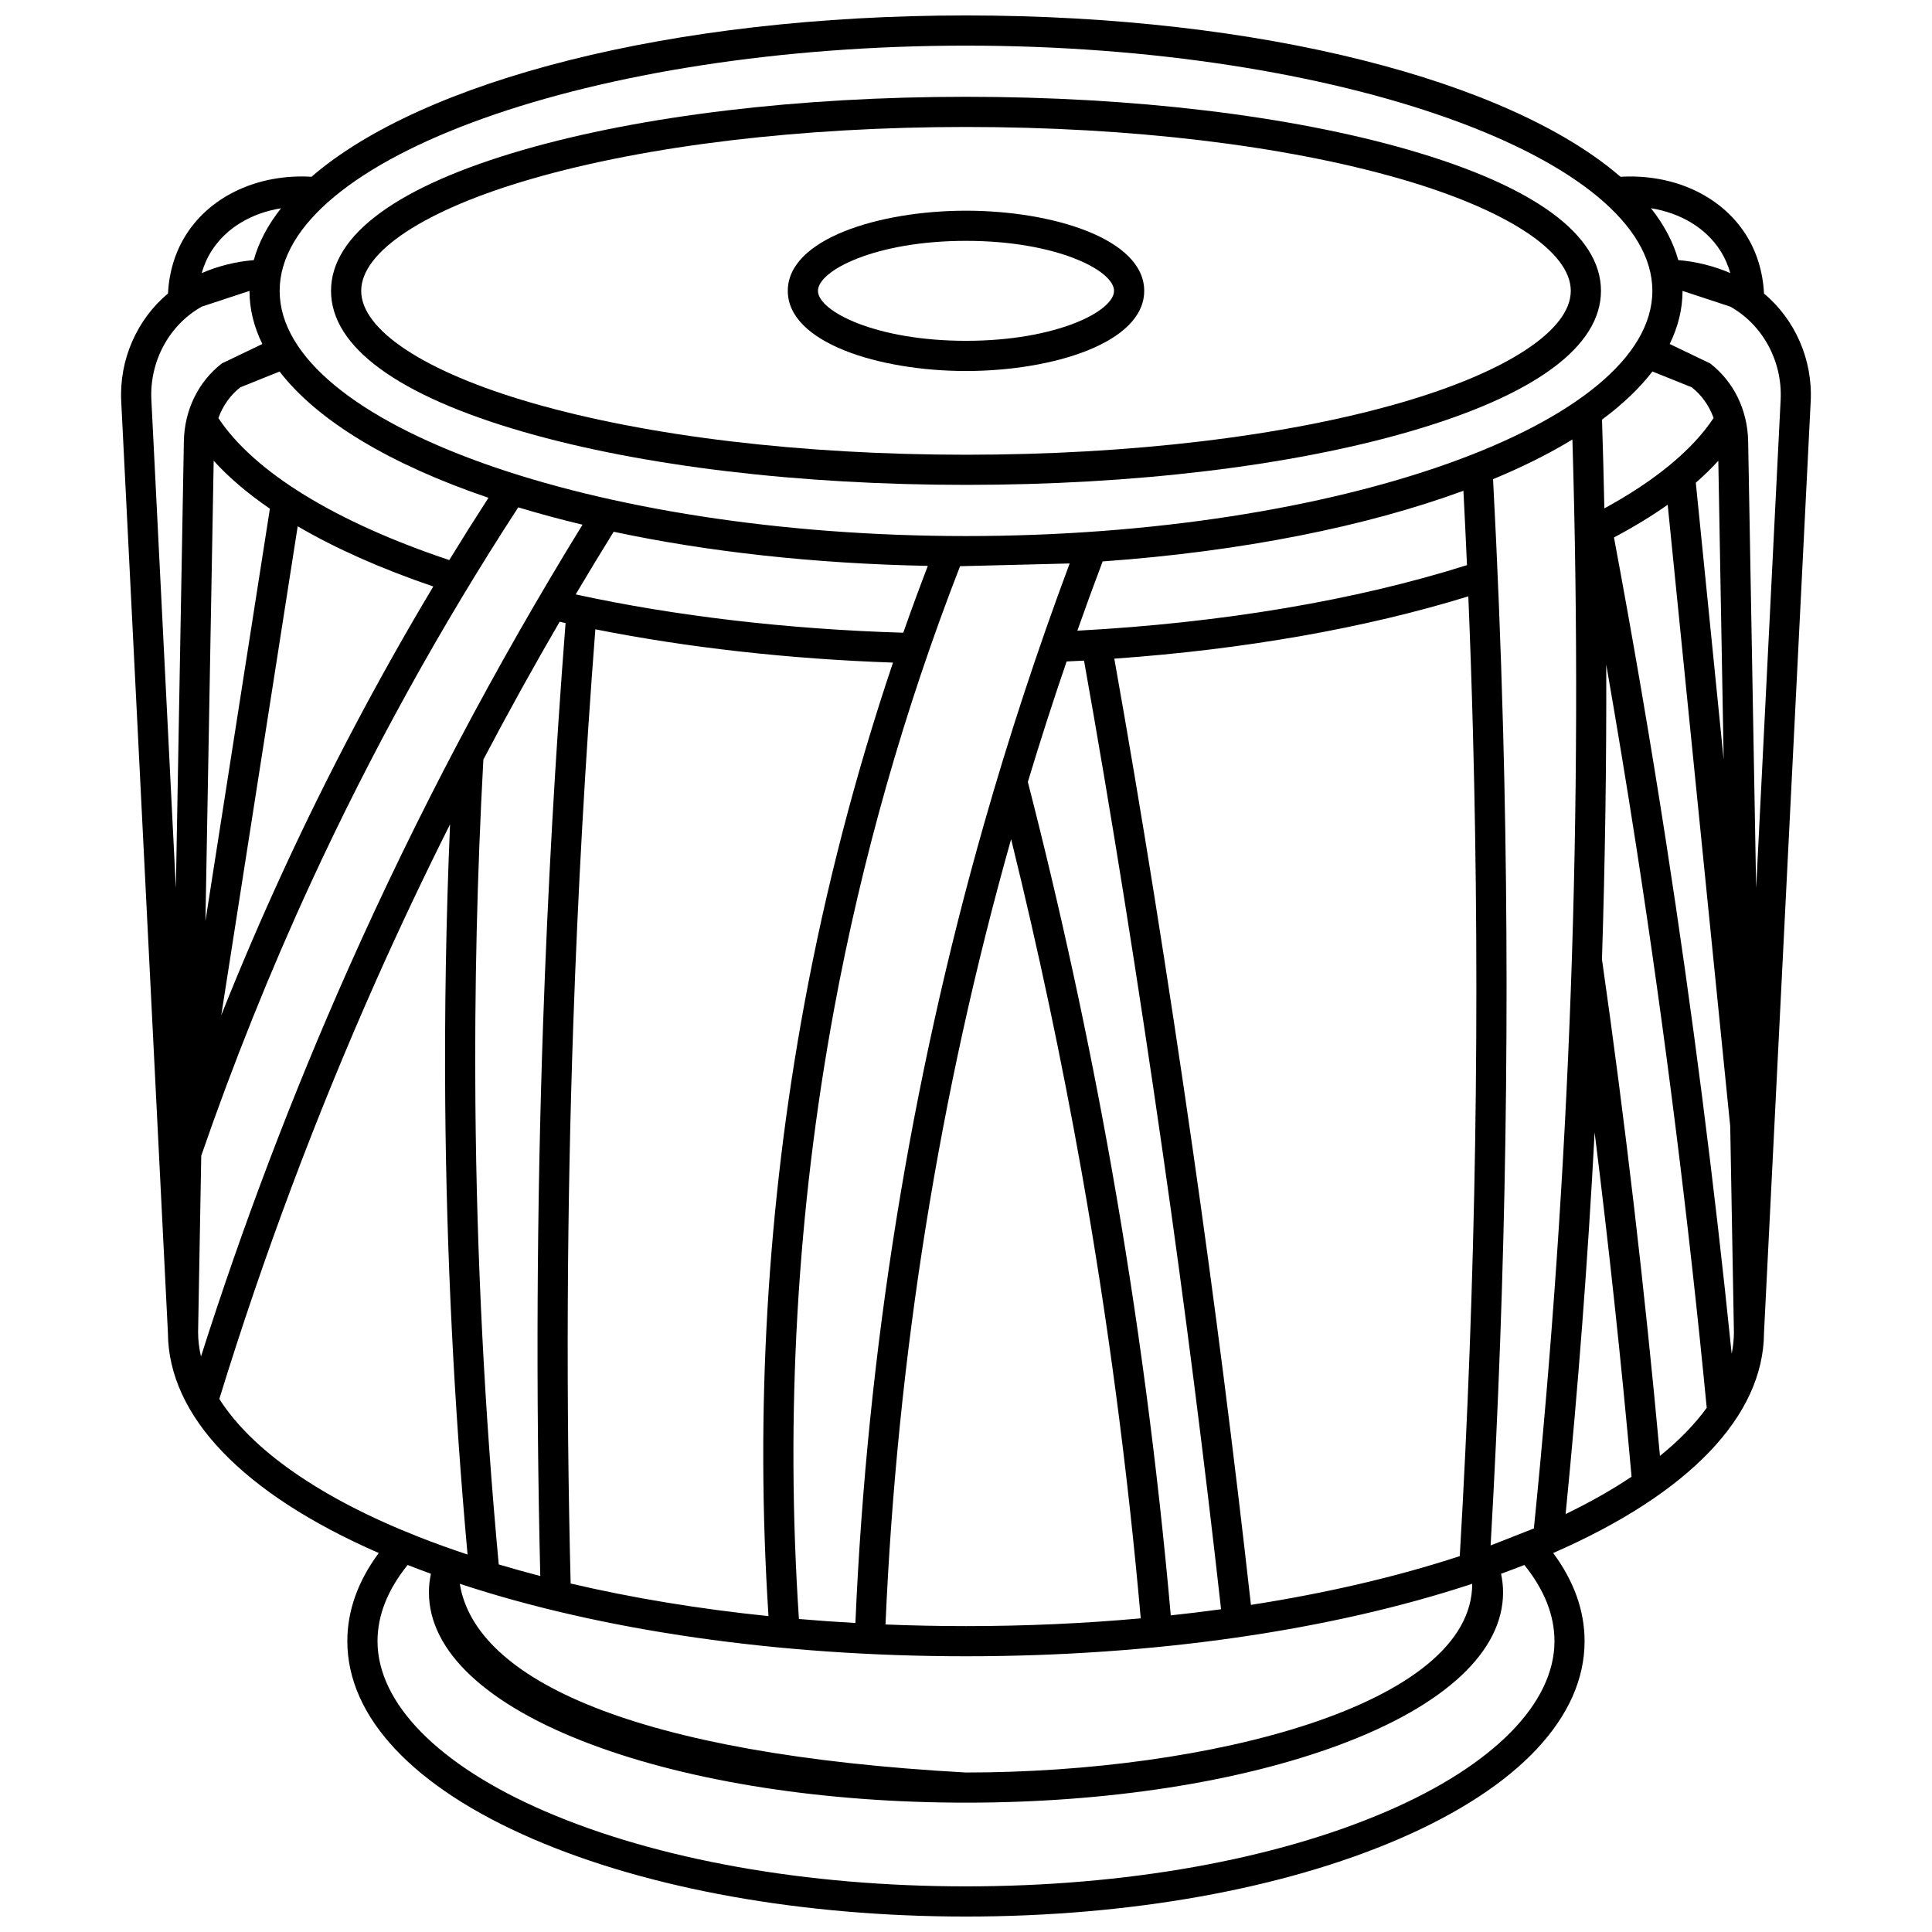 <?xml version="1.0" encoding="UTF-8"?>
<!-- Uploaded to: SVG Find, www.svgfind.com, Generator: SVG Find Mixer Tools -->
<svg width="800px" height="800px" version="1.1" viewBox="144 144 512 512" xmlns="http://www.w3.org/2000/svg">
 <defs>
  <clipPath id="a">
   <path d="m176 148.09h448v503.81h-448z"/>
  </clipPath>
 </defs>
 <path d="m282.73 258.45c31.379 9.059 73.023 14.047 117.27 14.047 44.242 0 85.891-4.988 117.27-14.047 33.367-9.633 51.004-22.559 51.004-37.375 0-14.82-17.637-27.742-51.004-37.375-31.379-9.059-73.023-14.047-117.27-14.047-44.242 0-85.891 4.988-117.27 14.047-33.367 9.633-51.004 22.559-51.004 37.375 0 14.82 17.637 27.746 51.004 37.375zm2.219-67.066c30.676-8.855 71.535-13.734 115.05-13.734 43.512 0 84.371 4.879 115.05 13.734 28.316 8.176 45.227 19.277 45.227 29.695s-16.906 21.52-45.227 29.695c-30.676 8.855-71.535 13.734-115.05 13.734-43.512 0-84.371-4.879-115.05-13.734-28.316-8.18-45.227-19.281-45.227-29.699s16.91-21.516 45.227-29.691z"/>
 <path d="m400 242.32c22.895 0 47.227-7.445 47.227-21.242s-24.332-21.242-47.227-21.242c-22.895 0-47.227 7.445-47.227 21.242s24.336 21.242 47.227 21.242zm0-34.492c23.949 0 39.23 7.848 39.23 13.246 0 5.402-15.285 13.246-39.23 13.246-23.949 0-39.23-7.848-39.23-13.246 0-5.402 15.285-13.246 39.23-13.246z"/>
 <g clip-path="url(#a)">
  <path d="m611.48 221.78c-0.289-5.793-1.973-11.23-4.941-15.812-6.629-10.238-19.195-15.93-33.094-15.121-29.379-25.434-95.176-42.754-173.45-42.754-78.266 0-144.06 17.32-173.44 42.75-13.895-0.809-26.465 4.883-33.094 15.121-2.969 4.582-4.652 10.016-4.941 15.812-8.199 6.856-12.949 17.488-12.395 28.57l12.375 246.86v0.008c0.125 22.082 19.871 42.629 55.871 58.352-5.519 7.453-8.324 15.289-8.324 23.359 0 20.121 17.496 38.75 49.262 52.449 30.699 13.238 71.43 20.531 114.68 20.531 43.258 0 83.984-7.293 114.68-20.531 31.77-13.699 49.262-32.328 49.262-52.449 0-8.066-2.805-15.902-8.324-23.359 36-15.723 55.746-36.27 55.871-58.352v-0.008l12.375-246.86c0.562-11.082-4.191-21.715-12.387-28.566zm-11.656-11.469c1.301 2.008 2.16 4.074 2.727 6.055-4.344-1.875-9.027-3.039-13.793-3.438-1.312-4.742-3.75-9.336-7.234-13.742 7.812 1.254 14.449 5.176 18.301 11.125zm-30.652 68.414c-0.168-7.852-0.367-15.695-0.621-23.52 5.438-4.035 9.926-8.301 13.359-12.758l10.398 4.184c2.641 2.043 4.644 4.894 5.812 8.137-5.57 8.43-15.48 16.621-28.949 23.957zm30.199-12.613 1.418 79.195-7.383-73.383c2.18-1.902 4.164-3.84 5.965-5.812zm-199.37-110.02c98.594 0 181.89 29.758 181.89 64.984 0 35.227-83.293 64.984-181.89 64.984s-181.89-29.758-181.89-64.984c0-35.223 83.297-64.984 181.89-64.984zm-112.82 405.57c-3.746-0.977-7.414-2-11.012-3.074-3.75-40.41-5.84-81.426-6.18-121.97-0.258-30.316 0.453-61.035 2.109-91.332 6.484-12.316 13.227-24.5 20.215-36.52 0.523 0.117 1.043 0.238 1.566 0.352-2.719 35.098-4.723 70.684-5.945 105.84-1.691 48.652-1.934 97.977-0.754 146.7zm112.82 21.266c49.551 0 96.512-6.773 134.15-19.207 0 32.188-69.941 50.012-134.15 50.012-87.93-4.844-130.06-24.59-134.15-50.012 37.645 12.434 84.605 19.207 134.15 19.207zm31.273-263.87c7.215 40.395 14.27 84.473 20.969 131.1 5.727 39.836 10.883 80.289 15.352 120.31-4.391 0.602-8.832 1.145-13.328 1.625-3.508-39.703-8.789-79.68-15.746-118.89-6.051-34.109-13.5-68.414-22.133-101.98 3.223-10.684 6.648-21.344 10.277-31.93 1.539-0.07 3.078-0.141 4.609-0.227zm-1.77-7.918c2.172-6.152 4.41-12.273 6.707-18.355 36.969-2.641 69.848-9.266 95.609-18.723 0.34 6.551 0.652 13.117 0.945 19.699-29.535 9.359-65.043 15.332-103.26 17.379zm16.805 261.74c-15.012 1.355-30.52 2.055-46.309 2.055-7.176 0-14.289-0.148-21.332-0.43 3.055-70.707 14.242-140.69 33.289-208.12 7.184 29.148 13.461 58.754 18.688 88.215 6.926 39.004 12.18 78.777 15.664 118.28zm-41.504-210.62c-19.547 68.609-31.008 139.86-34.117 211.85-5.035-0.281-10.027-0.633-14.965-1.059-3.617-54.121-0.5-108.45 9.309-161.55 7.379-39.957 18.617-79.453 33.395-117.45l29.043-0.723c-8.449 22.629-16.07 45.781-22.664 68.93zm-21.43-50.582c-30.555-0.914-60.387-4.402-86.812-10.152 3.305-5.574 6.656-11.109 10.062-16.605 24.695 5.258 52.93 8.457 83.258 9.043-2.25 5.871-4.426 11.777-6.508 17.715zm-81.602-0.906c24.406 4.856 51.332 7.871 78.879 8.824-9.965 29.586-17.844 59.891-23.488 90.461-9.848 53.32-13.027 107.88-9.504 162.23-18.441-1.898-36.062-4.801-52.434-8.641-1.238-49.277-1.008-99.191 0.703-148.42 1.199-34.695 3.172-69.812 5.844-104.46zm229.08 245.62c-16.758 5.481-35.414 9.82-55.344 12.922-4.473-40.02-9.629-80.465-15.355-120.29-6.664-46.371-13.676-90.23-20.852-130.47 34.457-2.445 66.527-8.086 93.82-16.516 0.488 11.883 0.895 23.766 1.211 35.562 1.961 72.582 0.785 146.18-3.481 218.79zm-307.96-272.92c9.996 5.859 22.031 11.215 35.934 15.957-14.566 24.344-27.867 49.523-39.699 75.191-5.812 12.605-11.32 25.441-16.488 38.41zm-24.449 104.59 2.184-121.95c4.023 4.418 9.004 8.664 14.895 12.699zm3.43-133.27c1.168-3.246 3.172-6.102 5.816-8.148l10.398-4.184c10.148 13.176 29.516 24.68 55.359 33.461-3.527 5.453-6.988 10.953-10.387 16.504-30.191-10.094-51.754-23.359-61.188-37.633zm-1.699-44.473c3.856-5.949 10.488-9.867 18.301-11.121-3.481 4.402-5.918 8.996-7.231 13.738-4.766 0.398-9.449 1.562-13.793 3.438 0.562-1.98 1.426-4.047 2.723-6.055zm-9.57 169.07-6.492-129.44c-0.508-10.188 4.738-19.879 13.371-24.695l12.629-4.164c0.004 4.828 1.18 9.531 3.406 14.074l-10.723 5.148c-6.25 4.844-9.922 12.359-10.07 20.629zm5.891 117.63 0.836-46.746c8.457-24.488 18.219-48.805 29.055-72.316 15.828-34.332 34.312-67.793 54.953-99.508 5.434 1.648 11.121 3.188 17.031 4.602-23.184 37.645-44.023 77.137-61.977 117.48-14.879 33.441-28.016 68.027-39.133 102.96-0.496-2.152-0.766-4.309-0.766-6.473zm5.625 17.719c11.59-37.652 25.57-74.973 41.582-110.96 6.18-13.891 12.715-27.676 19.562-41.324-1.047 24.715-1.484 49.602-1.273 74.223 0.336 39.645 2.336 79.742 5.914 119.29-4.531-1.504-8.93-3.09-13.164-4.762-25.887-10.215-44.035-22.949-52.621-36.469zm353.83 64.184c0 16.488-16.195 32.926-44.434 45.105-29.723 12.82-69.324 19.879-111.52 19.879-42.191 0-81.797-7.059-111.52-19.879-28.238-12.18-44.434-28.621-44.434-45.105 0-6.856 2.691-13.637 7.984-20.188 2.019 0.797 4.082 1.57 6.168 2.328-0.344 1.633-0.531 3.277-0.531 4.926 0 15.609 15.312 29.93 43.113 40.328 26.562 9.934 61.801 15.406 99.219 15.406 37.418 0 72.652-5.473 99.219-15.406 27.805-10.398 43.113-24.719 43.113-40.328 0-1.645-0.191-3.289-0.531-4.926 2.086-0.758 4.144-1.531 6.168-2.328 5.293 6.551 7.984 13.332 7.984 20.188zm-5.457-29.867-11.469 4.508c4.121-71.777 5.242-144.48 3.309-216.19-0.594-22.023-1.496-44.336-2.66-66.387 7.812-3.234 14.859-6.75 21.027-10.512 1.449 48.441 1.32 97.465-0.422 145.84-1.715 47.457-5.008 95.461-9.785 142.73zm8.406-3.809c3.316-33.52 5.898-67.379 7.691-101.14 3.793 30.375 7.078 60.906 9.789 91.238-5.156 3.449-10.992 6.762-17.48 9.898zm25.004-15.414c-4.004-43.855-9.16-88.098-15.371-131.63 0.836-25.926 1.215-52.012 1.137-78.078 2.797 16.059 5.465 32.156 7.941 48.152 7.617 49.18 13.902 99.234 18.688 148.81-3.148 4.359-7.305 8.629-12.395 12.746zm19.004-27.082c-4.609-45.277-10.445-90.848-17.395-135.7-4.152-26.812-8.797-53.91-13.793-80.617 5.242-2.785 9.996-5.68 14.23-8.672l16.574 164.74 0.977 54.523c0 1.91-0.203 3.82-0.594 5.727zm12.977-252.8-6.488 129.44-2.121-118.45c-0.148-8.27-3.82-15.789-10.07-20.629l-10.723-5.148c2.227-4.543 3.402-9.246 3.406-14.074l12.633 4.164c8.625 4.812 13.871 14.504 13.363 24.691z"/>
 </g>
</svg>